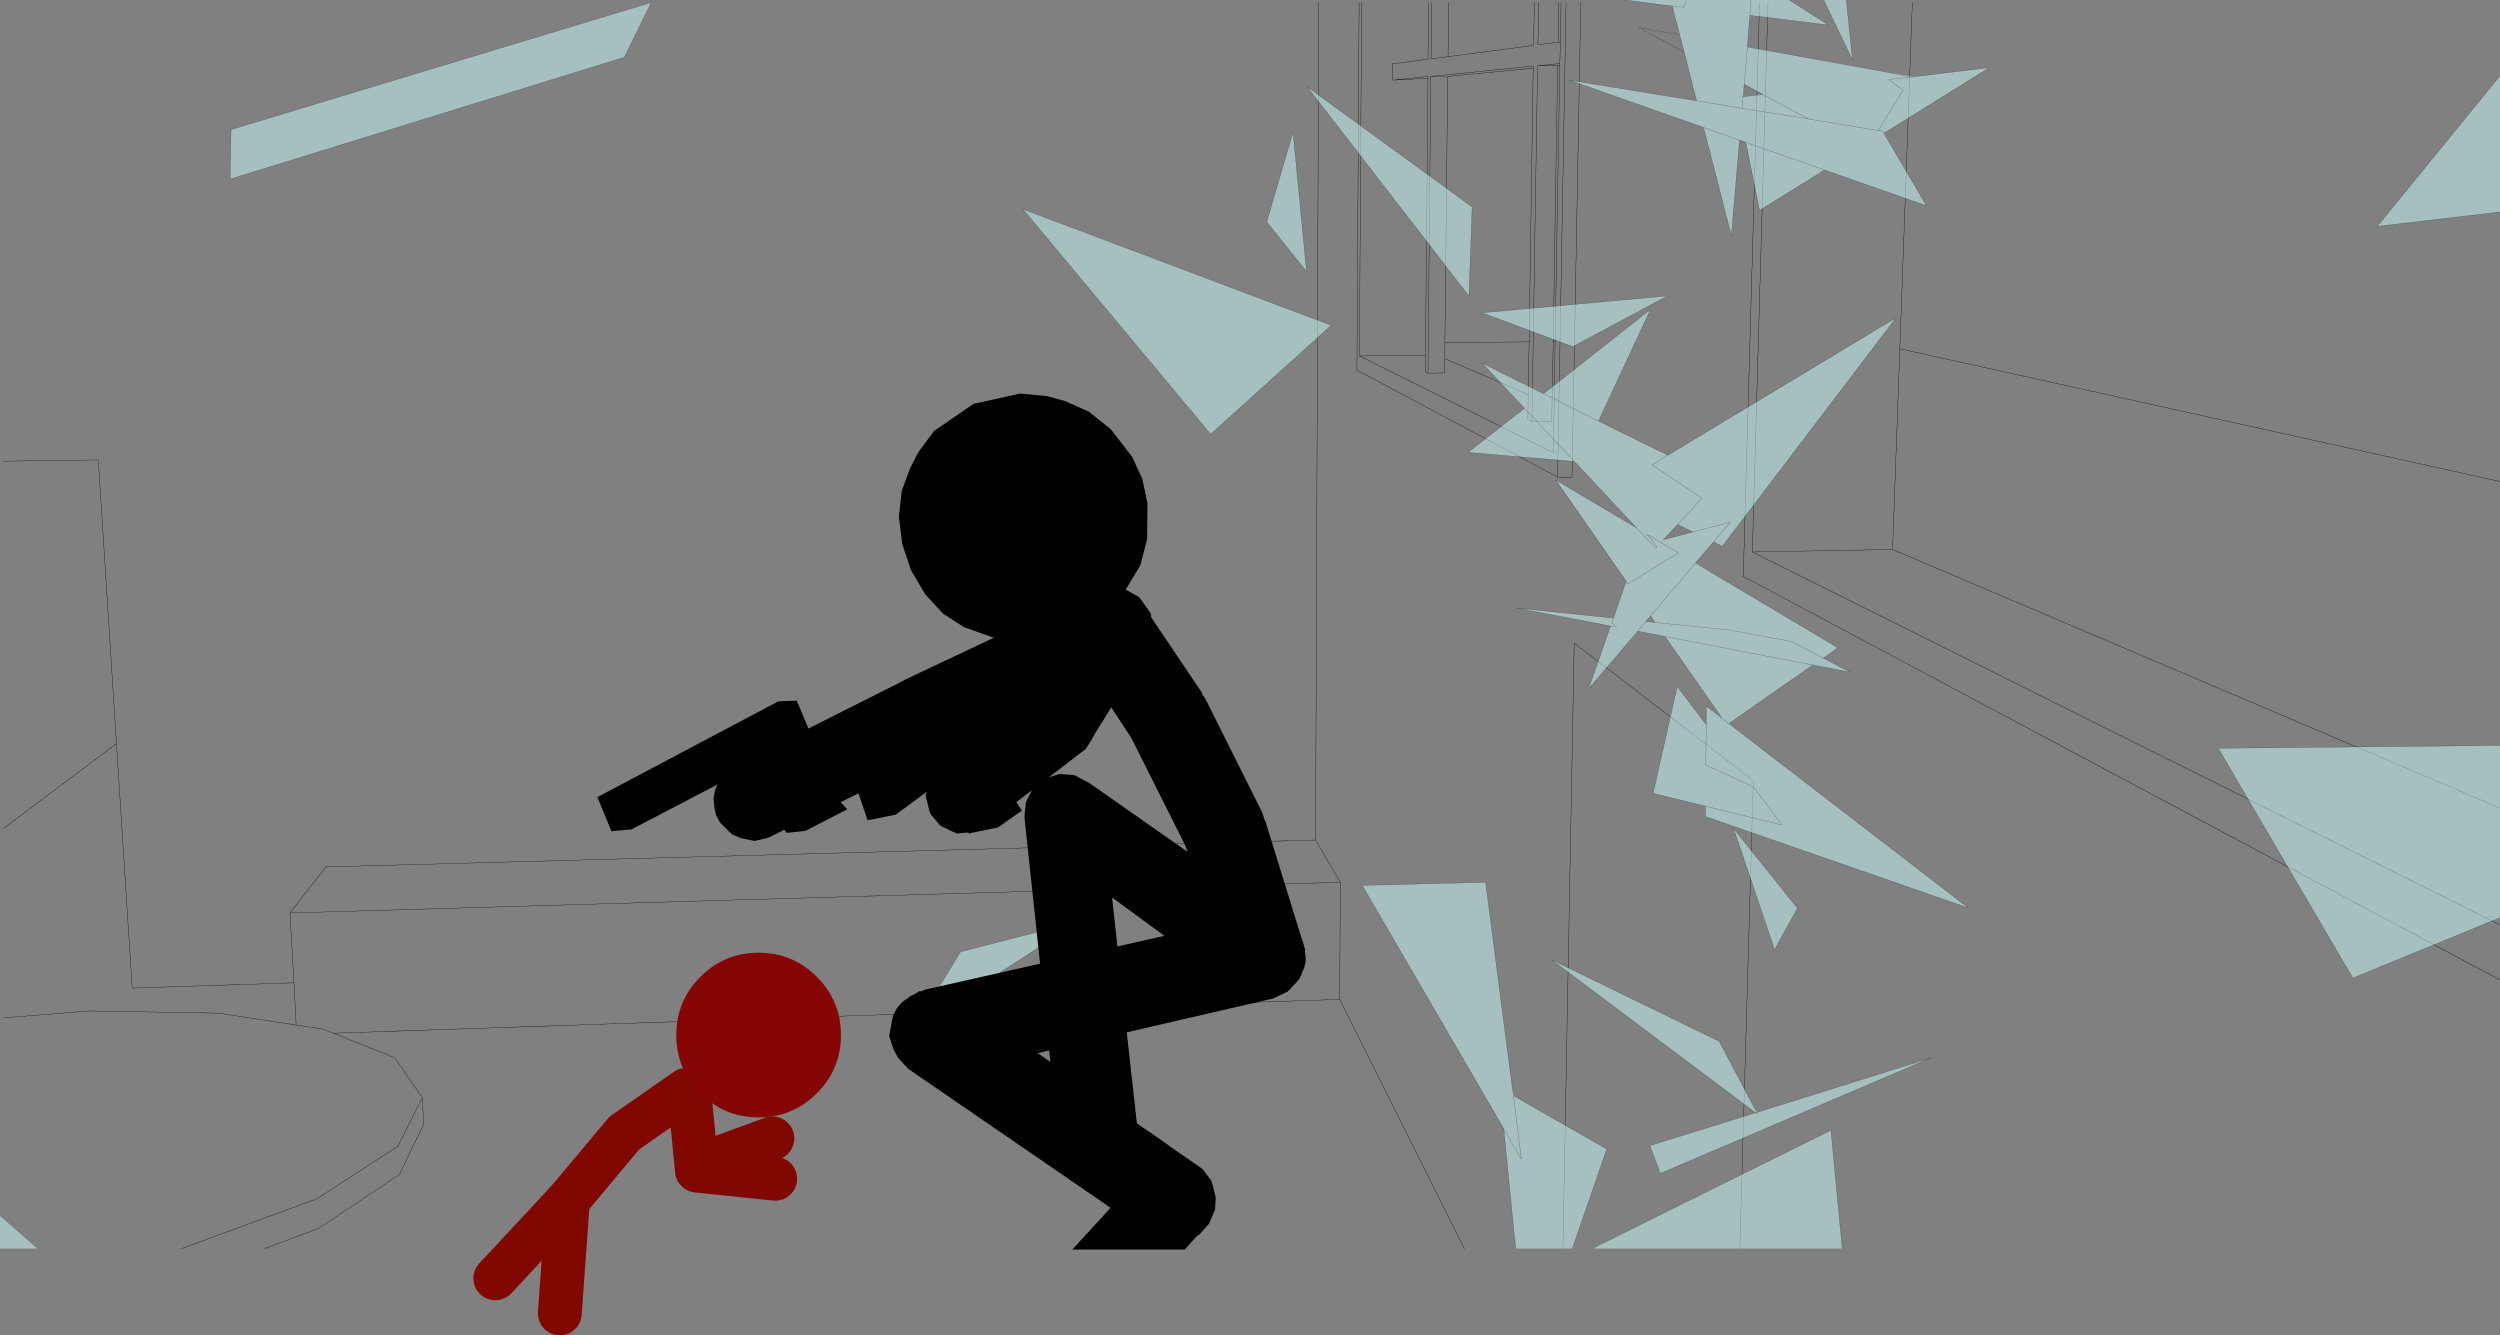 <?xml version="1.0" encoding="UTF-8" standalone="no"?>
<svg xmlns:xlink="http://www.w3.org/1999/xlink" height="213.25px" width="399.25px" xmlns="http://www.w3.org/2000/svg">
  <rect width="100%" height="100%" fill="#808080" stroke="none"/>
  <g transform="matrix(1.0, 0.0, 0.0, 1.0, -0.45, -0.45)">
    <path d="M245.3 11.0 L228.95 12.65 231.65 12.65 245.3 11.35 245.3 11.0 M249.4 0.85 L249.3 7.2 249.65 7.15 249.75 0.85 M249.65 7.15 L249.55 10.6 249.55 10.9 248.8 55.0 248.65 65.2 248.5 72.75 217.55 57.3 217.9 0.85 M249.55 10.9 L249.2 10.95 248.5 55.0 248.8 55.0 M246.2 0.85 L246.05 7.6 249.3 7.2 M231.8 0.85 L231.7 9.5 245.35 7.7 245.5 0.85 M249.55 10.6 L246.0 10.95 249.2 10.95 M248.65 65.2 L248.3 65.05 248.25 67.75 245.1 67.8 244.45 67.5 244.5 63.45 231.2 57.75 231.15 60.0 228.5 60.05 228.05 59.8 228.1 57.2 217.55 57.3 M244.5 63.45 L244.65 55.05 231.2 55.15 231.2 57.75 M248.3 65.05 L248.5 55.0 M252.9 0.85 L251.5 76.65 249.2 76.65 217.15 59.55 217.5 0.85 M399.7 77.35 L303.85 56.15 302.7 88.2 399.7 129.5 M244.65 55.05 L245.3 11.35 M249.2 76.65 L250.55 0.85 M305.85 0.85 L303.85 56.15 M302.7 88.2 L280.3 88.6 399.7 148.15 M280.3 88.6 L282.8 0.85 M399.7 156.95 L278.85 92.5 281.45 0.85 M246.0 10.95 L245.1 67.8 M228.1 57.2 L228.5 12.95 222.9 13.25 222.8 10.65 228.5 9.9 228.6 0.85 M229.1 0.85 L229.0 9.85 231.7 9.5 M228.5 12.95 L228.5 12.65 222.9 13.25 M228.95 12.65 L228.5 60.05 M231.65 12.65 L231.2 55.15 M214.5 141.35 L46.75 146.25 47.4 157.4 47.75 164.15 52.05 164.8 53.7 165.45 214.4 160.05 214.5 141.4 214.5 141.35 210.55 134.6 52.5 138.9 46.75 146.25 M278.3 199.85 L280.45 125.1 251.85 103.15 250.05 199.85 M211.05 0.85 L210.55 134.6 M1.0 132.75 L19.05 119.2 16.15 73.9 1.0 74.1 M1.0 163.0 L14.75 161.9 35.3 162.25 47.75 164.15 M47.4 157.4 L21.55 158.25 21.55 158.05 19.05 119.2 M42.75 199.85 L51.35 196.6 64.25 188.0 68.1 180.0 67.9 175.75 64.0 183.5 51.05 191.9 29.45 199.85 M53.7 165.45 L63.45 169.35 67.9 175.75 M234.3 199.85 L214.4 160.05" fill="none" stroke="#000000" stroke-linecap="round" stroke-linejoin="round" stroke-width="0.05"/>
    <path d="M89.85 210.2 L91.15 192.15" fill="none" stroke="#800800" stroke-linecap="round" stroke-linejoin="round" stroke-width="7.0"/>
    <path d="M110.5 174.5 L111.75 187.4 124.25 188.7 M79.55 204.6 L91.15 192.15 100.15 181.4 110.05 174.5 M114.35 185.7 L123.8 182.25" fill="none" stroke="#800800" stroke-linecap="round" stroke-linejoin="round" stroke-width="7.0"/>
    <path d="M130.9 156.45 Q134.75 160.3 134.75 165.75 134.75 171.2 130.9 175.05 127.05 178.9 121.6 178.9 116.15 178.9 112.3 175.05 108.45 171.2 108.45 165.75 108.45 160.3 112.3 156.45 116.15 152.6 121.6 152.6 127.05 152.6 130.9 156.45" fill="#860606" fill-rule="evenodd" stroke="none"/>
    <path d="M399.7 34.3 L380.1 36.6 399.7 12.55 399.7 34.3 M399.7 119.5 L399.7 147.0 376.2 156.65 354.7 119.95 399.7 119.5 M302.45 12.1 L305.75 12.65 305.75 12.7 306.95 12.6 305.75 12.75 302.45 12.1 305.75 12.75 306.95 12.6 318.15 11.25 301.85 21.4 301.3 21.7 301.8 22.55 301.95 22.8 302.15 23.15 308.1 33.3 292.4 27.8 291.35 27.4 291.85 27.6 281.45 34.05 279.25 23.2 291.85 27.6 279.25 23.2 279.25 23.15 278.25 22.8 278.25 22.85 276.95 38.1 272.5 20.8 251.05 13.25 271.4 16.55 269.9 10.7 269.7 9.85 269.4 8.75 268.7 6.05 268.55 5.45 268.5 5.25 267.9 3.0 267.5 1.4 266.1 1.25 259.95 0.45 269.75 0.45 280.1 0.45 286.2 0.45 292.45 4.45 279.9 2.9 279.6 6.7 279.5 7.95 299.2 11.5 302.45 12.1 M295.3 0.45 L296.3 10.05 291.7 0.45 295.3 0.45 M300.4 21.3 L289.25 19.45 281.95 15.55 281.9 15.5 281.95 15.55 289.25 19.45 300.4 21.3 304.35 14.9 302.1 13.15 305.75 12.75 302.1 13.15 304.35 14.9 300.4 21.3 301.1 21.4 301.3 21.7 301.85 21.4 301.3 21.7 301.1 21.4 300.4 21.3 M301.8 22.55 L301.3 21.7 301.8 22.55 M279.9 2.9 L280.1 0.45 279.9 2.9 M279.5 7.95 L279.6 6.7 279.5 7.95 279.0 13.95 278.85 15.9 281.9 15.5 281.95 15.5 279.0 13.9 279.0 13.95 278.8 15.9 278.85 15.9 281.95 15.55 278.85 15.9 278.8 15.9 278.65 17.75 289.25 19.45 278.65 17.75 278.8 15.9 279.0 13.95 279.5 7.95 M272.5 20.8 L278.25 22.85 272.5 20.8 M269.75 0.45 L269.4 1.6 267.5 1.4 266.1 1.25 267.5 1.4 269.4 1.6 269.75 0.45 M278.65 17.75 L271.4 16.55 278.65 17.75 M246.45 63.1 L246.9 63.3 246.95 63.3 255.75 67.7 246.95 63.3 247.5 62.9 264.05 49.85 255.75 67.65 255.75 67.7 256.8 68.2 257.15 68.4 266.8 73.15 264.3 74.7 272.25 80.0 268.4 84.2 268.35 84.2 268.4 84.2 272.25 80.0 264.3 74.7 266.8 73.15 303.25 51.2 275.5 87.7 274.8 87.35 274.65 87.25 274.1 87.0 276.75 83.85 270.8 85.4 276.75 83.85 274.1 87.0 274.65 87.25 274.1 87.0 273.1 88.15 271.9 89.55 271.2 90.35 271.25 90.35 272.65 91.2 274.05 92.05 293.95 103.9 292.3 105.1 291.6 105.55 286.6 102.9 286.55 102.9 276.6 101.05 264.75 99.85 276.6 101.05 286.55 102.9 286.6 102.9 291.6 105.55 292.2 105.85 295.95 107.8 289.95 106.65 276.55 116.0 314.8 145.45 272.8 130.85 272.8 129.2 264.45 127.15 268.3 110.1 272.35 115.4 272.5 115.6 272.9 116.15 272.95 115.05 272.95 113.2 275.4 115.1 275.45 115.15 276.55 116.0 275.45 115.15 275.0 114.45 274.85 114.25 266.35 102.1 262.0 101.25 254.15 110.45 257.65 100.45 258.6 100.6 257.85 99.85 258.1 99.2 258.25 98.8 258.1 99.2 257.85 99.85 258.6 100.6 257.65 100.45 257.65 100.4 256.6 100.25 256.25 100.15 255.75 100.05 242.55 97.55 256.15 98.95 256.65 99.0 257.0 99.05 258.1 99.15 258.25 98.8 258.35 98.45 260.15 93.3 260.15 93.25 248.9 77.1 261.8 84.75 252.5 74.8 252.35 74.65 243.9 65.65 252.35 74.65 251.85 74.15 234.9 72.7 243.9 65.65 237.15 58.45 246.3 63.0 246.45 63.1 M266.2 86.6 L265.7 87.1 263.45 85.75 265.05 87.75 264.85 88.0 261.8 84.75 264.85 88.0 265.05 87.75 263.45 85.75 265.7 87.1 266.2 86.6 270.5 85.5 270.8 85.4 270.35 85.2 269.75 84.9 268.35 84.2 267.4 85.25 266.1 86.6 266.2 86.6 M247.5 62.9 L246.95 63.3 247.5 62.9 M265.7 87.1 L268.45 88.75 260.45 93.7 260.15 93.3 260.45 93.7 268.45 88.75 265.7 87.1 M268.4 84.2 L269.75 84.9 268.4 84.2 M272.65 91.2 L271.2 90.4 271.25 90.35 271.2 90.4 272.65 91.2 M264.05 98.8 L264.05 98.85 263.75 99.15 262.85 100.2 263.3 99.7 264.75 99.85 264.05 98.8 271.2 90.4 264.05 98.8 M274.1 87.0 L273.1 88.15 274.1 87.0 M251.6 55.8 L237.1 50.4 266.8 47.7 251.6 55.8 M235.55 33.5 L235.05 47.75 209.2 14.3 235.55 33.5 M206.95 21.55 L209.1 43.8 202.75 35.9 206.95 21.55 M213.05 52.4 L193.8 69.8 163.8 33.85 213.05 52.4 M240.0 179.7 L239.8 179.35 239.55 178.9 218.0 141.85 237.7 141.35 241.85 173.3 242.0 174.35 242.1 175.05 242.15 175.4 243.1 175.95 244.0 176.5 257.05 183.95 251.55 199.85 242.5 199.85 240.6 180.75 240.6 180.7 240.0 179.7 M242.15 175.4 L242.15 175.45 243.4 185.55 240.6 180.75 243.4 185.55 242.15 175.45 242.15 175.4 M262.0 101.25 L263.3 99.7 262.0 101.25 M272.8 129.2 L285.05 132.2 280.45 126.1 272.85 122.6 272.95 116.15 272.95 115.05 272.95 116.15 272.85 122.6 280.45 126.1 285.05 132.2 272.8 129.2 M272.95 116.15 L272.9 116.15 272.95 116.15 M258.1 99.2 L257.0 99.05 258.1 99.2 M280.25 177.75 L280.05 177.6 279.8 177.4 248.2 153.7 275.0 166.75 280.8 177.7 281.0 178.1 281.15 178.4 280.85 178.15 281.15 178.4 281.0 178.1 280.85 178.15 281.0 178.1 282.3 177.7 308.8 169.4 265.6 187.85 263.95 183.4 279.25 178.65 280.85 178.15 280.25 177.75 M277.3 132.75 L287.5 145.5 283.85 152.1 277.3 132.75 M266.35 102.1 L289.95 106.65 266.35 102.1 M243.1 175.95 L242.15 175.45 243.1 175.95 M100.15 9.6 L37.2 29.05 37.35 21.15 104.45 0.85 100.15 9.6 M153.85 152.45 L172.85 147.55 146.4 164.65 153.85 152.45 M6.5 199.85 L0.45 199.85 0.45 194.55 6.5 199.85 M294.65 199.85 L254.7 199.85 292.85 180.95 294.65 199.85" fill="#ccffff" fill-opacity="0.502" fill-rule="evenodd" stroke="none"/>
    <path d="M399.7 12.55 L380.1 36.6 399.7 34.3 M399.7 119.5 L354.7 119.95 376.2 156.65 399.7 147.0 M302.45 12.1 L305.75 12.75 306.95 12.6 318.15 11.25 301.85 21.4 301.3 21.7 301.8 22.55 301.95 22.8 302.15 23.15 308.1 33.3 292.4 27.8 291.85 27.6 281.45 34.05 279.25 23.2 278.25 22.85 276.95 38.1 272.5 20.8 251.05 13.25 271.4 16.55 269.9 10.7 269.7 9.85 269.4 8.75 268.5 8.25 267.6 7.8 262.15 4.85 268.7 6.0 268.55 5.45 268.5 5.25 267.9 3.0 267.5 1.4 269.4 1.6 269.75 0.45 M266.1 1.25 L259.95 0.45 M286.2 0.45 L292.45 4.45 279.9 2.9 279.6 6.7 279.5 7.95 299.2 11.5 302.45 12.1 M295.3 0.45 L296.3 10.05 291.7 0.45 M305.75 12.75 L302.1 13.15 304.35 14.9 300.4 21.3 301.1 21.4 301.3 21.7 M281.9 15.5 L281.95 15.55 289.25 19.45 300.4 21.3 M291.85 27.6 L279.25 23.2 M278.25 22.85 L272.5 20.8 M280.1 0.45 L279.9 2.9 M268.7 6.0 L268.7 6.05 269.4 8.75 M266.1 1.25 L267.5 1.4 M281.9 15.5 Q280.45 14.75 279.0 13.95 L279.5 7.95 M281.95 15.55 L278.85 15.9 278.8 15.9 278.65 17.75 289.25 19.45 M278.8 15.9 L279.0 13.95 M271.4 16.55 L278.65 17.75 M246.95 63.3 L246.45 63.1 246.3 63.0 237.15 58.45 243.9 65.65 252.35 74.65 252.5 74.8 261.8 84.75 264.85 88.0 265.05 87.75 263.45 85.75 265.7 87.1 266.2 86.6 270.5 85.5 270.8 85.4 270.35 85.2 269.75 84.9 268.4 84.2 272.25 80.0 264.3 74.7 266.8 73.15 257.15 68.4 256.8 68.2 255.75 67.7 246.95 63.3 247.5 62.9 264.05 49.85 255.75 67.65 M267.4 85.25 L268.35 84.2 268.4 84.2 M260.15 93.3 L248.85 77.05 248.9 77.1 261.8 84.75 M260.15 93.3 L260.45 93.7 268.45 88.75 265.7 87.1 M258.25 98.8 L258.35 98.45 260.15 93.3 M267.4 85.25 L266.2 86.6 M270.8 85.4 L276.75 83.85 274.1 87.0 274.65 87.25 274.8 87.35 275.5 87.7 303.25 51.2 266.8 73.15 M272.65 91.2 L274.05 92.05 293.95 103.9 292.3 105.1 291.65 105.55 292.2 105.85 295.95 107.8 289.95 106.65 276.55 116.0 314.8 145.45 272.8 130.85 272.8 129.2 264.45 127.15 268.3 110.1 272.35 115.4 272.5 115.6 272.9 116.15 272.95 116.15 272.85 122.6 280.45 126.1 285.05 132.2 272.8 129.2 M272.95 115.05 L272.95 113.2 275.4 115.1 275.0 114.45 274.85 114.25 266.35 102.1 262.0 101.25 254.15 110.45 257.65 100.45 256.6 100.25 256.25 100.15 255.75 100.05 242.55 97.55 256.15 98.95 256.65 99.0 257.0 99.05 258.1 99.2 257.85 99.85 258.6 100.6 257.65 100.45 M258.25 98.8 L258.1 99.2 M271.9 89.55 L271.25 90.35 271.2 90.4 272.65 91.2 M273.1 88.15 L271.9 89.55 M263.75 99.15 L264.05 98.85 264.05 98.8 271.2 90.4 M273.1 88.15 L274.1 87.0 M251.85 74.15 L234.9 72.7 243.9 65.65 M251.6 55.8 L237.1 50.4 266.8 47.7 251.6 55.8 M235.55 33.5 L235.05 47.75 209.2 14.3 235.55 33.5 M206.95 21.55 L209.1 43.8 202.75 35.9 206.95 21.55 M213.05 52.4 L193.8 69.8 163.8 33.85 213.05 52.4 M240.0 179.7 L239.8 179.35 239.55 178.9 218.0 141.85 237.7 141.35 241.85 173.3 242.0 174.35 242.1 175.05 M243.1 175.95 L244.0 176.5 257.05 183.95 251.55 199.85 M242.5 199.85 L240.6 180.75 240.0 179.7 M240.6 180.7 L240.6 180.75 243.4 185.55 242.15 175.45 242.15 175.4 M291.6 105.55 L286.6 102.9 286.55 102.9 276.6 101.05 264.75 99.85 263.3 99.7 262.0 101.25 M291.6 105.55 L291.65 105.55 M263.3 99.7 L263.75 99.15 M272.95 115.05 L272.95 116.15 M275.45 115.15 L276.55 116.0 M275.4 115.1 L275.45 115.15 M280.8 177.7 L275.0 166.75 248.2 153.7 279.8 177.4 280.05 177.6 280.25 177.75 280.8 178.15 280.85 178.15 281.15 178.4 281.0 178.1 282.3 177.7 308.8 169.4 265.6 187.85 263.95 183.4 279.25 178.65 280.8 178.15 280.85 178.15 281.0 178.1 M277.3 132.75 L287.5 145.5 283.85 152.1 277.3 132.75 M289.95 106.65 L266.35 102.1 M264.75 99.85 L264.05 98.85 M242.15 175.45 L243.1 175.95 M100.15 9.6 L37.2 29.05 37.35 21.15 104.45 0.85 100.15 9.6 M153.85 152.45 L172.85 147.55 146.4 164.65 153.85 152.45 M6.5 199.85 L0.45 194.55 M294.65 199.85 L292.85 180.95 254.7 199.85" fill="none" stroke="#000000" stroke-linecap="round" stroke-linejoin="round" stroke-opacity="0.502" stroke-width="0.05"/>
    <path d="M167.6 63.7 L170.55 64.5 174.35 66.2 177.85 69.0 181.25 73.4 182.9 77.0 183.7 80.85 183.65 86.55 182.55 90.75 180.45 94.25 180.2 94.6 182.2 95.7 182.45 95.9 184.25 98.45 184.3 99.05 192.35 111.0 192.55 111.5 192.9 111.95 202.05 130.25 202.35 131.25 202.55 131.65 208.35 150.4 208.45 150.6 208.8 151.85 208.85 152.0 208.85 152.5 208.95 153.1 208.95 154.05 208.9 154.3 208.9 154.45 208.75 154.8 208.75 155.0 208.5 155.45 208.25 156.2 208.0 156.65 208.1 156.5 208.0 156.7 207.95 156.8 207.85 156.9 207.7 157.05 207.65 157.15 206.1 158.8 203.8 159.9 203.2 160.05 203.15 160.05 180.45 165.3 180.4 165.35 182.0 179.75 182.0 179.85 185.95 182.55 187.25 183.5 192.5 187.15 193.9 189.0 194.05 189.6 194.15 189.8 194.6 191.7 194.5 193.6 193.55 195.85 192.0 197.6 191.65 197.8 189.65 200.0 185.9 200.0 183.9 200.0 183.4 200.0 183.0 200.0 171.7 200.0 177.8 193.35 176.8 192.65 175.8 191.95 145.5 171.15 143.85 169.35 143.1 167.95 142.45 165.9 143.05 162.7 143.65 161.5 144.55 160.45 145.45 159.85 145.7 159.6 146.15 159.4 146.95 158.95 147.2 158.75 147.65 158.75 148.15 158.5 166.55 154.35 164.05 130.9 164.3 128.5 165.25 126.65 162.75 128.55 163.65 129.9 159.8 132.6 155.2 133.55 155.1 133.4 153.3 133.55 153.25 133.55 152.35 133.15 152.05 133.0 150.8 132.4 150.5 132.2 149.1 130.5 148.95 130.2 148.25 127.5 148.45 126.9 143.5 130.55 139.0 131.45 137.55 127.15 134.7 128.55 135.75 129.7 129.05 133.15 126.1 133.45 125.05 132.3 125.65 133.0 123.1 134.25 120.95 134.75 118.75 134.3 117.35 133.7 115.4 131.75 114.8 130.6 114.55 129.5 114.4 127.95 114.7 126.4 115.05 125.75 115.0 125.75 101.3 132.9 98.1 133.2 95.85 127.75 124.75 112.45 127.7 112.35 129.55 116.8 144.55 109.25 144.85 109.05 159.15 102.3 154.4 100.6 151.05 98.45 148.2 95.35 145.95 91.55 144.55 87.35 144.0 83.0 144.45 78.85 145.8 75.2 147.15 72.6 149.65 69.25 155.9 64.95 163.35 63.3 167.6 63.7 M177.9 113.45 L175.35 117.55 175.25 117.75 174.9 118.3 174.9 118.35 174.85 118.5 173.85 120.05 168.0 124.55 168.05 124.55 168.85 124.3 169.6 124.05 172.05 124.25 173.95 125.25 173.4 125.05 174.05 125.3 174.15 125.35 174.2 125.35 190.05 136.45 190.1 136.45 189.8 135.65 189.8 135.6 181.15 118.35 177.9 113.4 177.9 113.45 M178.85 144.35 L178.05 143.8 178.9 151.6 186.4 149.9 179.1 144.55 178.85 144.35 M166.2 168.65 L168.2 170.05 168.0 168.2 166.2 168.65" fill="#000000" fill-rule="evenodd" stroke="none"/>
  </g>
</svg>

